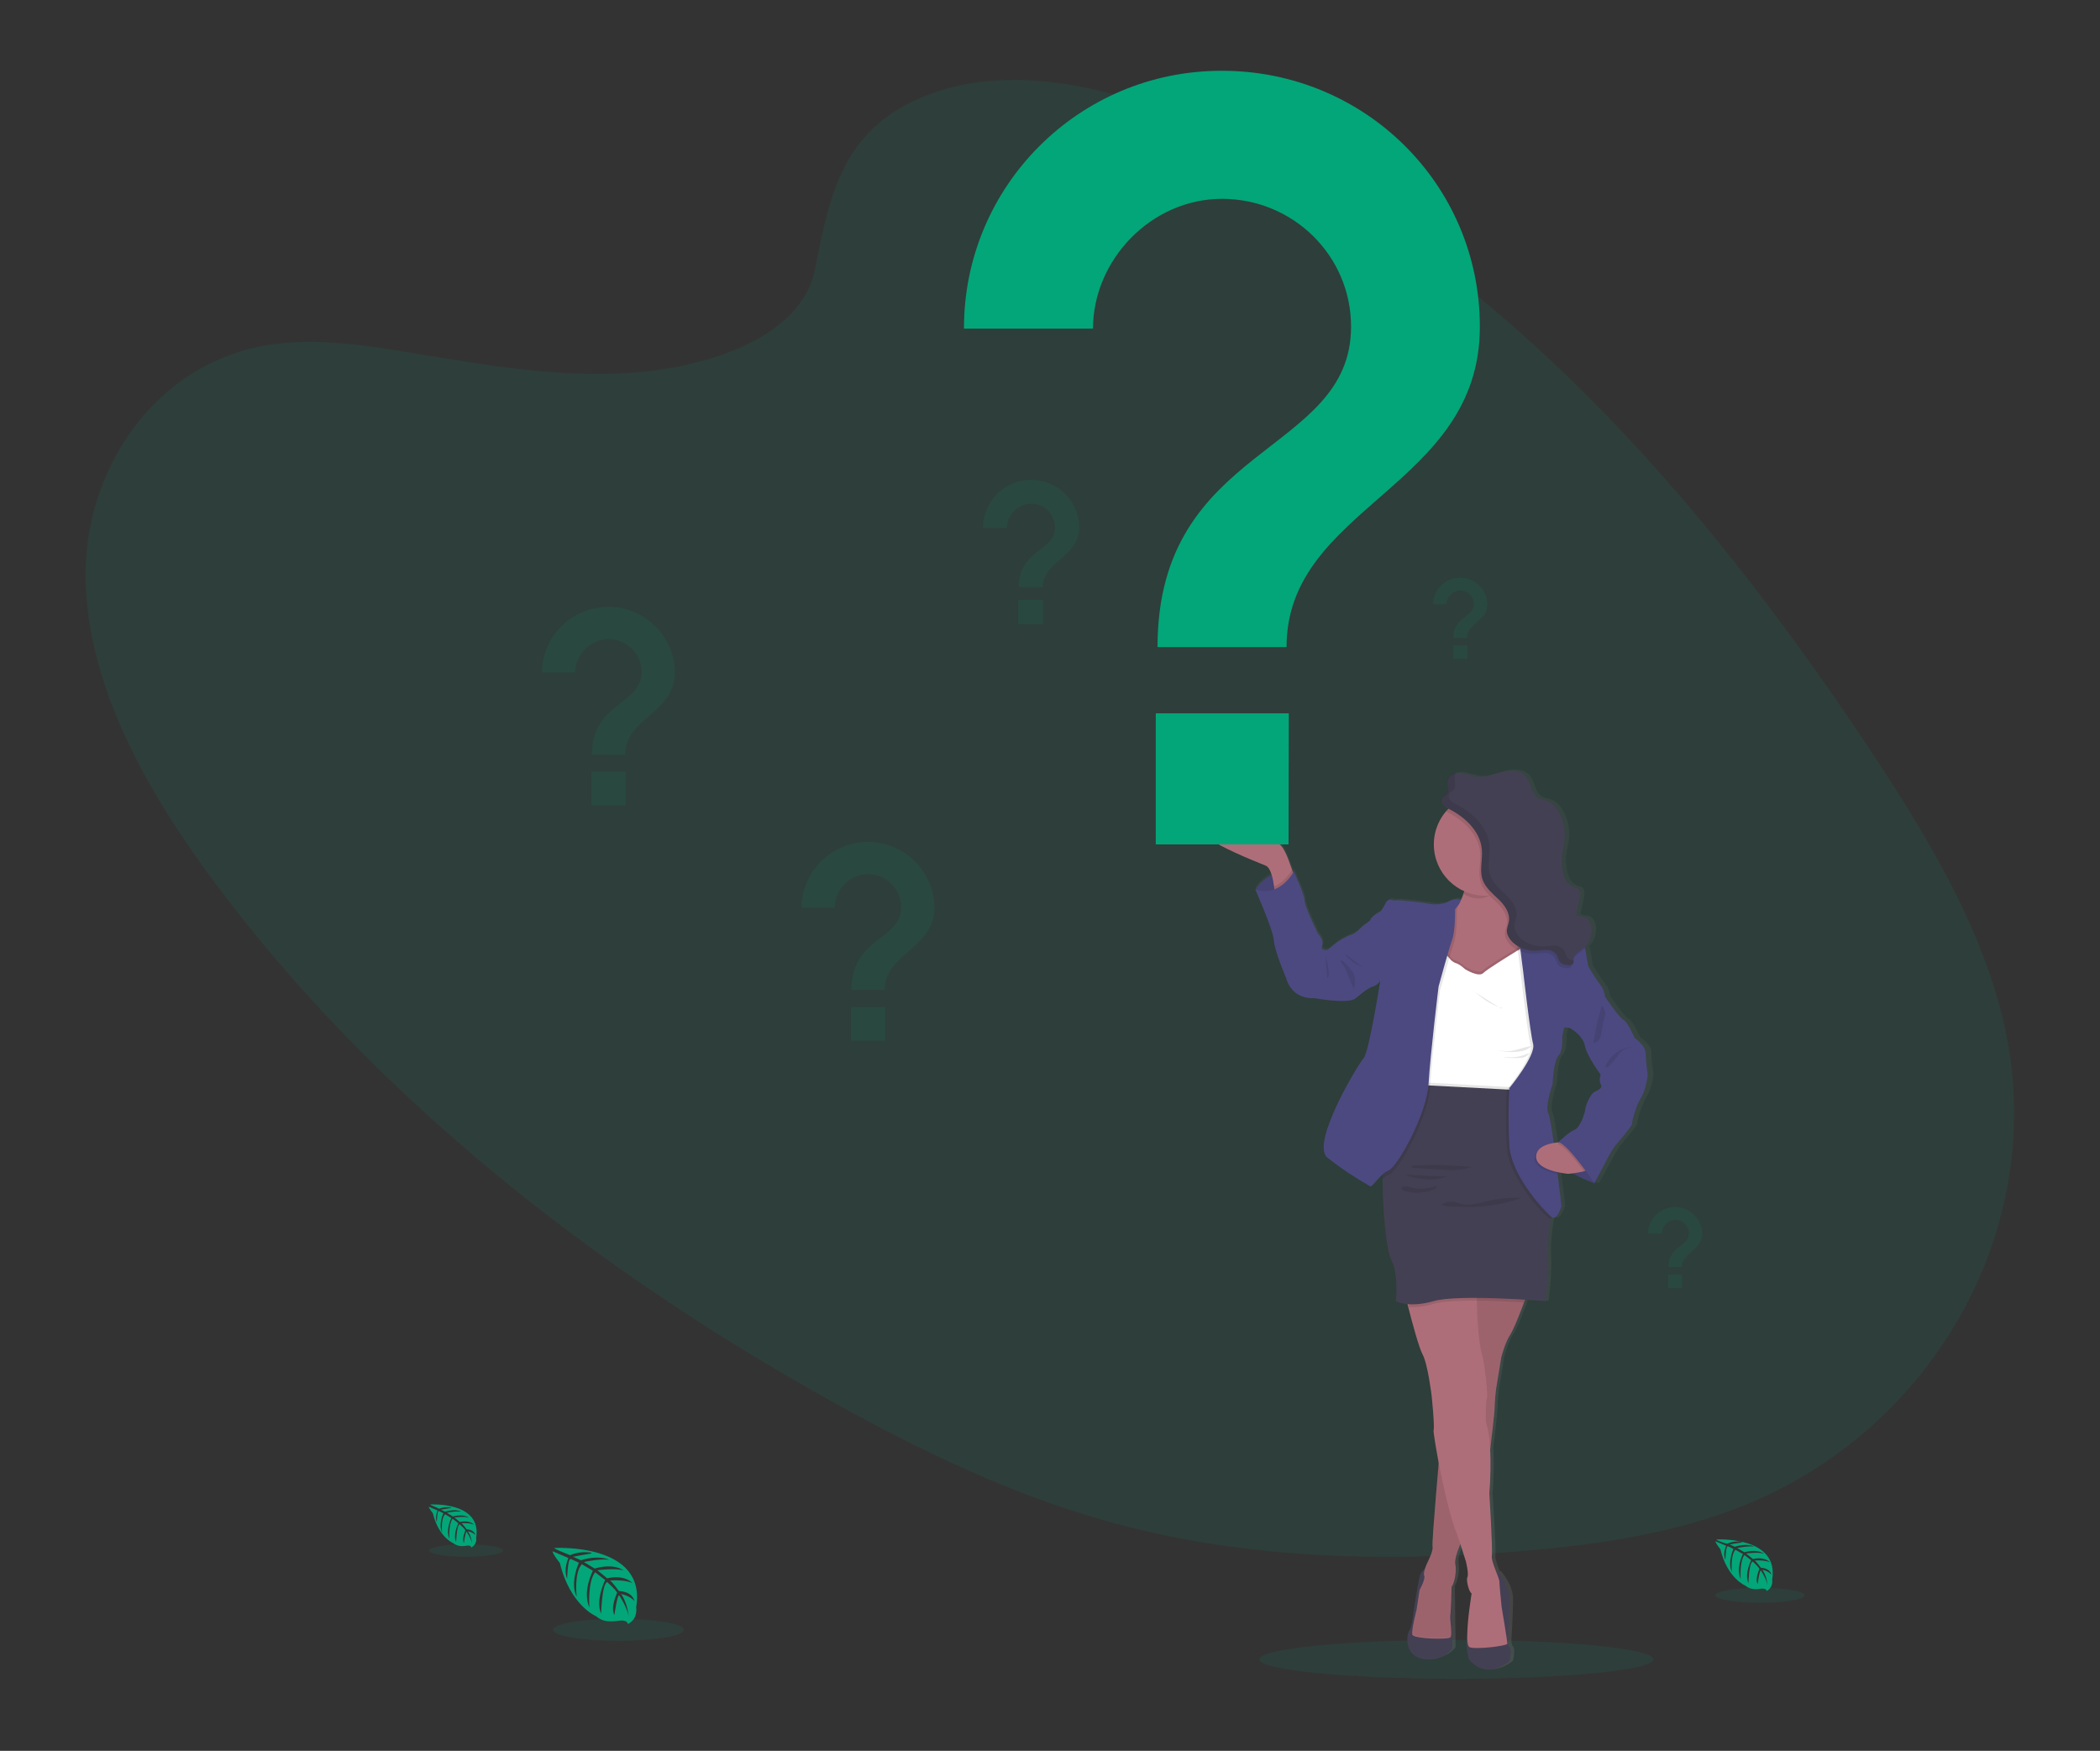 <?xml version="1.0" encoding="utf-8"?>
<!-- Generator: Adobe Illustrator 23.0.2, SVG Export Plug-In . SVG Version: 6.00 Build 0)  -->
<svg version="1.1" id="Layer_1" xmlns="http://www.w3.org/2000/svg" xmlns:xlink="http://www.w3.org/1999/xlink" x="0px" y="0px"
	 width="839.8px" height="700px" viewBox="0 0 839.8 700" style="enable-background:new 0 0 839.8 700;" xml:space="preserve">
<rect x="0" y="0" width="839.8" height="700" fill="#333333" stroke="none"/>
<style type="text/css">
	.st0{opacity:0.1;fill:#03A678;enable-background:new    ;}
	.st1{fill:#03A678;}
	.st2{fill:url(#SVGID_1_);}
	.st3{fill:#4C4981;}
	.st4{opacity:0.1;enable-background:new    ;}
	.st5{fill:#AE6E79;}
	.st6{fill:#444053;}
	.st7{fill:#FFFFFF;}
</style>
<title>questions</title>
<ellipse class="st0" cx="582.4" cy="663.4" rx="78.8" ry="7.8"/>
<path class="st0" d="M371.9,37.6c34.7-12.9,77-1.8,113,14.4c113.3,50.8,195.9,147.3,261.5,245.6c23.7,35.6,46.3,72.8,55.2,112.5
	c18.2,80.9-29.2,164.6-109.9,194c-27.4,10-57.5,14.1-87.7,16.4c-53.7,4.1-109.2,2.5-162.4-12.6c-38-10.8-73.9-28.1-108.3-47.2
	c-96.2-53.4-184-122.8-247.2-207.5C58.4,316,34.9,274.1,34.2,231.2s27.3-86,73.2-93.3c19-3,39.1,0.1,58.7,3.4
	c28.9,4.8,58.2,9.8,86.7,7.7c29.5-2.2,67.9-13.7,73.2-41.8C331.9,76.9,337.3,50.5,371.9,37.6z"/>
<path class="st1" d="M221.7,618.9c0,0,37.1-2.2,32.7,23.7c0,0,0.9,4.6-3.3,6.7c0,0-0.1-1.9-3.8-1.3c-1.3,0.2-2.7,0.3-4,0.2
	c-1.8-0.1-3.5-0.8-4.9-2l0,0c0,0-10.4-4.3-14.5-21.3c0,0-3-3.7-2.9-4.7l6.3,2.7c0,0-2.1,4.5-0.5,8.3c0,0,0.2-8.1,1.4-7.9
	c0.2,0,3.3,1.5,3.3,1.5s-3.7,7.9-0.9,13.6c0,0-1.1-9.7,2.1-13l4.4,2.6c0,0-4.3,8.1-1.4,14.7c0,0-0.8-10.2,2.3-14.1l4,3.1
	c0,0-4,8-1.6,13.5c0,0,0.3-11.8,2.4-12.7c0,0,3.5,3.1,4,4.3c0,0-2.8,5.8-1.1,8.9c0,0,1.1-7.9,1.9-7.9c0,0,3.5,5.2,3.8,8.8
	c0,0-0.2-5.3-3-9.3c0,0,3.4,0.6,5.3,2.8c0,0-0.5-3.7-6.2-4c0,0-2.9-4-3.6-4.2c0,0,5.6-0.5,9,1c0,0-3-3.5-10.1-1.9l-3.9-3.2
	c0,0,7.4-1,10.5,0.1c0,0-3.6-3.1-11.6-0.8l-4.3-2.6c0,0,6.3-1.4,10.1-0.9c0,0-4-2.1-11.3,0.2l-3.1-1.4c0,0,4.6-0.9,6-1.1
	c1.4-0.1,1.4-0.5,1.4-0.5c-2.9-0.5-5.9-0.2-8.7,1C228.1,621.7,221.6,619.4,221.7,618.9z"/>
<ellipse class="st0" cx="247.3" cy="651.6" rx="26.2" ry="4.4"/>
<path class="st1" d="M172,601.5c0,0,20.9-1.3,18.4,13.4c0.3,1.5-0.5,3-1.9,3.8c0,0,0-1.1-2.1-0.7c-0.7,0.1-1.5,0.2-2.3,0.1
	c-1-0.1-2-0.5-2.8-1.1l0,0c0,0-5.9-2.4-8.2-12c0,0-1.7-2.1-1.6-2.6l3.5,1.5c0,0-1.2,2.6-0.3,4.7c0,0,0.1-4.6,0.8-4.5
	c0.1,0,1.8,0.9,1.8,0.9s-2.1,4.4-0.5,7.7c0,0-0.6-5.5,1.2-7.3l2.5,1.5c0,0-2.4,4.6-0.8,8.3c0,0-0.4-5.7,1.3-8l2.3,1.8
	c0,0-2.3,4.5-0.9,7.6c0,0,0.2-6.7,1.4-7.2c0,0,2,1.7,2.3,2.5c0,0-1.5,3.3-0.6,5c0,0,0.6-4.4,1.1-4.5c0,0,2,2.9,2.2,5
	c-0.1-1.9-0.7-3.7-1.7-5.2c1.1,0.2,2.2,0.7,3,1.5c0,0-0.3-2.1-3.5-2.3c0,0-1.6-2.2-2.1-2.4c0,0,3.2-0.3,5.1,0.6c0,0-1.7-2-5.7-1.1
	l-2.2-1.8c0,0,4.2-0.6,5.9,0.1c0,0-2-1.7-6.5-0.5l-2.4-1.5c1.9-0.4,3.8-0.6,5.7-0.5c0,0-2.2-1.2-6.4,0.1l-1.7-0.8
	c0,0,2.6-0.5,3.4-0.6c0.8-0.1,0.8-0.3,0.8-0.3c-1.7-0.3-3.3-0.1-4.9,0.5C175.6,603.1,172,601.7,172,601.5z"/>
<ellipse class="st0" cx="186.4" cy="619.9" rx="14.8" ry="2.5"/>
<path class="st1" d="M686.4,615.5c0,0,25.2-1.5,22.3,16.1c0.3,1.8-0.6,3.7-2.2,4.5c0,0,0-1.3-2.6-0.9c-0.9,0.2-1.8,0.2-2.7,0.1
	c-1.2-0.1-2.4-0.6-3.3-1.4l0,0c0,0-7.1-2.9-9.9-14.5c0,0-2-2.5-2-3.2l4.3,1.8c0,0-1.5,3.1-0.3,5.6c0,0,0.1-5.5,1-5.4
	c0.2,0,2.2,1.1,2.2,1.1s-2.5,5.4-0.6,9.2c0,0-0.7-6.6,1.4-8.9l3,1.7c0,0-2.9,5.5-0.9,10c0,0-0.5-6.9,1.5-9.6l2.7,2.1
	c0,0-2.8,5.4-1.1,9.2c0,0,0.2-8.1,1.7-8.7c0,0,2.4,2.1,2.7,3c0,0-1.9,4-0.7,6c0,0,0.7-5.4,1.3-5.4c0,0,2.4,3.6,2.6,6
	c-0.1-2.3-0.8-4.4-2-6.3c1.4,0.3,2.6,0.9,3.6,1.9c0,0-0.4-2.5-4.2-2.7c0,0-2-2.7-2.5-2.9c0,0,3.8-0.3,6.1,0.7c0,0-2-2.4-6.8-1.3
	l-2.7-2.2c0,0,5-0.7,7.2,0.1c0,0-2.5-2.1-7.9-0.6l-2.9-1.7c0,0,4.3-0.9,6.8-0.6c0,0-2.7-1.5-7.7,0.1l-2.1-0.9c0,0,3.1-0.6,4.1-0.7
	c0.9-0.1,1-0.4,1-0.4c-2-0.3-4-0.1-5.9,0.7C690.8,617.5,686.3,615.8,686.4,615.5z"/>
<ellipse class="st0" cx="703.8" cy="637.8" rx="17.9" ry="3"/>
<linearGradient id="SVGID_1_" gradientUnits="userSpaceOnUse" x1="667.938" y1="-136.635" x2="667.938" y2="223.384" gradientTransform="matrix(1 0 0 -1 -98.04 530.83)">
	<stop  offset="0" style="stop-color:#808080;stop-opacity:0.25"/>
	<stop  offset="0.54" style="stop-color:#808080;stop-opacity:0.12"/>
	<stop  offset="1" style="stop-color:#808080;stop-opacity:0.1"/>
</linearGradient>
<path class="st2" d="M661.2,429c-0.5-2.7-0.8-5.4-0.8-8.2c0-3.3-4.5-6.2-4.5-6.2s-2.8-6.4-4.6-7.3c-1.8-0.9-7.5-9.3-7.5-9.3
	c-0.1-1.7-0.7-3.2-1.7-4.5c-1.7-2.2-3.3-4.6-4.7-7l0,0c-0.8-0.9-0.4-1.6-1.5-7.1c-0.1-0.3-0.1-0.6-0.2-0.8c0-0.1-0.1-0.2-0.1-0.4
	c2.5-2.5,3.3-6.2,2.2-9.6c-0.2-0.7-0.6-1.2-1.1-1.7c-1.3-1.1-3.4-0.6-4.7-1.6l1.4-6.3c0.3-1.5,0.5-3.5-0.8-4.3
	c-0.5-0.2-1-0.4-1.6-0.5c-2.3-0.8-3.6-3.2-4.2-5.5c-0.6-2.3-0.7-4.6-0.5-6.9c0.3-2.2,0.9-4.4,1.2-6.6c0.4-4.1-0.6-8.3-2.8-11.8
	c-0.9-1.5-2.2-2.7-3.7-3.5c-1.4-0.6-3.1-0.8-4.4-1.5c-2.9-1.8-2.7-6.1-5-8.6c-2.3-2.5-6.3-2.5-9.7-1.6c-3.3,0.9-6.6,2.3-10.1,1.9
	c-2.2-0.2-4.3-1.2-6.5-1.5c-0.6-0.1-1.3,0-1.9,0.1v-0.1c-1.6,0.3-3.1,1.2-3.5,2.7c-0.1,0.4-0.1,0.7-0.1,1.1c0,0.9,0.2,1.8,0.2,2.7
	c0.1,0.7-0.2,1.4-0.6,1.9c-0.4,0.5-1.1,0.7-1.5,1.2c-0.4,0.4-0.6,0.9-0.6,1.4c0,1.4,1.7,2.6,2.9,3.1h0c-0.3,0.3-0.6,0.6-0.9,1
	c-3.3,3.7-5.1,8.5-5.1,13.4c0.1,8.2,5,15.5,12.5,18.7l-0.2,0.5c-0.3,1-0.7,2-1.1,2.9c-1.6-0.5-3.4-0.3-4.8,0.5
	c-2.2,1.5-6.5,1.4-7.6,1.1c-1.1-0.3-13.1-1.8-14-1.4c-1,0.4-2.9-1.3-4.1,0.9c-1.2,2.3-1.8,3.5-3.1,4c-1.3,0.6-3.4,2.4-3.1,2.7
	c0.3,0.4-3.2,2.6-3.2,2.6s-3,3.1-4.7,3.5s-5.3,2.7-5.3,2.7l-4.2,3.3c0,0-3.1,0.5-2.2-1.7c1-2.2-1.7-4.9-1.7-4.9s-5.3-10.8-5.3-13.1
	c0-2.2-4.4-11.8-4.4-11.8l-0.5-0.1l-0.2-0.7c-0.8-2.3-1.9-5-2.7-6.7c-1.5-3.1-2.5-3.4-2.5-3.4s-18.5-13.9-30.5-9.7
	c-12,4.2,21.9,16.9,25,18.2c1.1,0.5,1.8,2,2.4,3.7c-2.7,1.3-5,3.4-6.6,5.9c0,0,7.3,16.3,7.5,20.3c0.2,4,5.1,15.4,5.1,15.4
	s1.8,8.4,11.6,7.9c0,0,13.5,2.5,16.5,0c3-2.5,5.6-4.4,7.1-4.7c1.1-0.3,2-1,2.7-1.9c0,0-4.5,28.2-6.7,30.7
	c-2.2,2.5-21.6,34.2-14.6,39.8c5.5,4.3,11.4,8.1,17.4,11.5c0.6,0.3,2.4-2.7,4.9-4.8c0,0.5,0,1.1,0,1.6c0,11.3,1.5,28.4,3.6,32.3
	c3.1,5.6,1.8,16.6,1.8,16.6c1.6,0.8,3.4,1.2,5.2,1.2c0.1,0.4,0.2,0.8,0.3,1.2c1.7,6.4,4.4,16.2,5.8,18.8c2.1,4,3.6,16.5,3.6,16.5
	s1.2,12.3,0.8,14c-0.2,0.7,0.6,5.8,1.9,12.3l0,0c-0.8,8.8-2.2,25.8-2.5,32l0,0c0,0.1,0,0.2,0,0.3v0.1c0,0.1,0,0.1,0,0.2
	c0,0.1,0,0.3,0,0.4l0,0c0,0.4,0,0.8,0,1.2c0.1,0.6,0.1,1.2-0.1,1.8c-0.5,1.7-1.2,3.4-2.1,4.9c-0.4,0.8-0.7,1.6-0.9,2.4
	c-0.8,0.3-1.7,1.2-2.2,3.2c-1,3.7-2.4,13.8-2.4,13.8s-0.6,6.2-1.7,7.6c-1.1,1.4-2.3,10.3,5.8,11.4c8.1,1.1,11.6-4.3,11.6-4.3
	l-0.3-24.6v0c0.2-0.2,0.3-0.4,0.4-0.7v-0.1c0.1-0.1,0.1-0.2,0.2-0.4l0.1-0.2l0.1-0.3c0,0,0-0.1,0-0.1c0.8-2.4,1-4.9,0.7-7.3V625
	v-0.2c0-0.1,0-0.1,0-0.2v-0.4c0,0,0-0.1,0-0.1c0-0.2,0-0.3,0-0.5c0-0.3,0-0.1,0-0.1l0-0.3V623c0-0.1,0-0.2,0.1-0.3c0,0,0-0.1,0-0.1
	c0.1-0.4,0.2-0.8,0.3-1.1v-0.1l0.1-0.4l0,0c0.1-0.4,0.2-0.8,0.4-1.2v-0.1c0-0.1,0.1-0.2,0.1-0.4v0c0.1-0.4,0.3-0.8,0.4-1.1l0-0.1
	l0.1-0.3l0-0.1l0.3-0.7l0,0l2.3,7c0,0,1.2,5.2,0.6,6.4c-0.7,1.2,0.8,6.3,1.7,6.4l-0.9,6.4c-0.5,3.5-0.8,7.1-0.9,10.6
	c-0.1,0.4-0.1,0.8-0.2,1c-0.6,3.3,0.9,8.4,0.9,8.4c7.5,8.9,16.5,0.7,16.5,0.7s1-4.7,0-5.6c-1-0.9-0.6-4.3-0.6-4.3s0.5-8.4,0.6-14.5
	c0.1-6.1-5-11.5-5-11.5l-0.3,0.3c-0.9-2.4-2-5.2-1.8-6.4c0.4-2.2-1.1-25-1.1-25c0.5-6.1,0.6-12.3,0.3-18.4l0,0
	c0.1-1,0.2-2.1,0.4-3.1c0.6-4.9,1-9.1,1.2-11.3l0,0v-0.3c0-0.6,0.1-1,0.1-1.2c0-0.8,0-1.6,0.1-2.6c0.2-2.6,0.6-5.6,0.6-5.6l2-12.1
	c0,0,1.5-5.9,3.7-9.2l0.3-0.4l0,0c0.1-0.1,0.2-0.3,0.3-0.5l0-0.1c0.1-0.2,0.2-0.3,0.3-0.5l0-0.1c0.3-0.6,0.6-1.3,1-2.1
	c0-0.1,0.1-0.1,0.1-0.2l0.3-0.6c0-0.1,0.1-0.2,0.1-0.2c0-0.1,0.2-0.4,0.2-0.6c0-0.1,0.1-0.2,0.1-0.2c0.1-0.2,0.2-0.5,0.3-0.7
	l0.1-0.4c0.1-0.2,0.1-0.4,0.2-0.5l0.2-0.5c0.1-0.1,0.1-0.2,0.1-0.3l0.2-0.5c0-0.1,0.1-0.2,0.1-0.2c0.5-1.4,1.1-2.7,1.5-3.9l0,0
	c0.1-0.4,0.3-0.8,0.4-1.1c4.9,0.3,8.2,0.6,8.2,0.6s1.5-11,1-18.3c-0.3-4.9,0.6-11.2,1.2-14.6c0.1-0.4,0.1-0.7,0.2-1l0.1,0.1
	c2.4,1.9,4.1-4.3,4.1-4.3s-0.6-5.8-1.5-12.8l-0.1-0.7c1.4,0.3,2.8,0.5,4.2,0.6c0,0,0.8-0.1,1.8-0.2c2.9,1.7,6,3.1,9.2,4.1l5.1-9.4
	c1-1.9,2.1-3.8,3.3-5.6c1.5-1.9,7-7.9,6.9-9c-0.1-1.1,1.8-7.6,3.7-10.5C660.6,435.3,661.3,429.5,661.2,429z M640.1,436.2
	c-2,0.8-3.9,5.6-4,7s-2.2,7.6-4.4,8.4c-2,0.7-5.9,4.2-6.5,4.8c-0.6,0.1-1.3,0.1-2.1,0.3c-0.8-5.9-1.7-10.9-2.2-11.8
	c-1.5-2.8,1.7-11.9,1.7-11.9s0.3-9.1,2.3-11.3c2-2.2,1.5-7.6,1.5-7.6s0.5-2.3,0.7-3.3c0.2-1,2.8,0,2.9,0l0,0c0,0,5.1,2.8,5.9,7.1
	s6.4,11.6,6.4,11.6s-0.9,2.5,0,3.8S642.1,435.3,640.1,436.2z"/>
<path class="st3" d="M502.1,355.7c3.2-5.3,9.3-8.1,15.4-7.2v11h-6.7l-5.2-1.3L502.1,355.7z"/>
<path class="st4" d="M502.1,355.7c3.2-5.3,9.3-8.1,15.4-7.2v11h-6.7l-5.2-1.3L502.1,355.7z"/>
<path class="st5" d="M518,351.4l-8.2,5.7c0,0-0.1-1.1-0.3-2.7c-0.4-3-1.3-7.4-3.3-8.3c-3-1.3-36.5-13.9-24.6-18.1
	c11.9-4.2,30.1,9.6,30.1,9.6s0.9,0.3,2.4,3.4c0.8,1.6,1.8,4.4,2.6,6.7C517.5,349.8,518,351.4,518,351.4z"/>
<polygon class="st3" points="583.4,360.2 584.3,359.8 586.9,362.8 584.8,367.3 581.1,365.9 582,362.2 "/>
<path class="st6" d="M571,627.1c0,0-2.4-0.3-3.3,3.4c-0.9,3.7-2.4,13.8-2.4,13.8s-0.6,6.2-1.7,7.6c-1.1,1.4-2.3,10.2,5.7,11.4
	s11.5-4.3,11.5-4.3l-0.3-24.6L571,627.1z"/>
<path class="st6" d="M598.8,628.2c0,0,5,5.4,4.9,11.5c-0.1,6.1-0.6,14.5-0.6,14.5s-0.5,3.4,0.6,4.3c1,0.9,0,5.6,0,5.6
	s-8.8,8.2-16.3-0.7c0,0-1.4-5.1-0.8-8.4c0.6-3.3,2.3-18,2.3-18L598.8,628.2z"/>
<path class="st5" d="M611.3,515.8c0,0-5.1,14.2-7.2,17.5c-2.2,3.3-3.7,9.2-3.7,9.2l-2,12.1c-0.4,2.7-0.6,5.4-0.7,8.2
	c0.1,2.7-4.9,42.5-4.9,42.5l-7.9,10.1c0,0-3.5,7-2.9,10c0.6,2.9-0.4,7.6-1.5,9c0,0-0.2,9.2-0.5,11.3s1,7.9,0,8.9
	c-1,1-14.8,0.6-15.2-1.1c-0.4-1.7,1.7-9.9,1.7-9.9l1.2-7.9c0,0,2.4-4.3,1.9-5.7c-0.6-1.4,1-4.7,1.1-5c0.1-0.3,2.6-4.9,2.2-6.7
	s3-39.7,3-39.7l9.7-67.9L611.3,515.8z"/>
<path class="st4" d="M611.3,515.8c0,0-0.8,2.1-1.8,4.9c-1.7,4.4-4.1,10.5-5.4,12.5c-2.2,3.3-3.7,9.2-3.7,9.2l-2,12.1
	c-0.4,2.7-0.6,5.4-0.7,8.2c0,1.1-0.7,7.9-1.6,15.8c-1.4,12.1-3.2,26.6-3.2,26.6l-7.9,10.1c0,0-0.4,0.8-0.9,2c-1,2.3-2.4,6-2,8
	c0.6,2.9-0.4,7.6-1.5,9c0,0-0.2,9.2-0.5,11.3c-0.3,2.1,1,7.9,0,8.9c-1,1-14.8,0.6-15.2-1.1c-0.4-1.7,1.7-9.9,1.7-9.9l1.2-7.9
	c0,0,2.4-4.3,1.9-5.7c-0.6-1.4,1-4.7,1.1-5c0.1-0.3,2.6-4.9,2.2-6.7c-0.4-1.4,1.5-23.6,2.4-34.2c0.3-3.3,0.5-5.5,0.5-5.5l8.3-58.4
	l0.7-4.7l0.7-4.8L611.3,515.8z"/>
<path class="st5" d="M602.8,657.1c0.1,1-13.3,2.5-15.2,1.4c-1.9-1.1,0-15.1,0-15.1l0.9-6.4c-0.9-0.1-2.3-5.2-1.7-6.4
	c0.7-1.2-0.6-6.4-0.6-6.4l-2.2-6.9l-1.4-4.2c-2.2-4.8-5.4-18.7-7.4-29c-1.2-6.5-2-11.6-1.9-12.2c0.5-1.7-0.8-14-0.8-14
	s-1.5-12.5-3.6-16.4c-1.4-2.6-4.1-12.4-5.7-18.8c-0.8-3.3-1.4-5.6-1.4-5.6s14.2-1.2,22.8-1.6c4-0.2,6.7-0.2,6.4,0.1
	c-0.3,0.3-0.4,2-0.4,4.5c0,6.4,0.9,17.8,1.9,20.8c1.3,4.2,2.6,16.9,2.1,18.1c-0.6,1.2-0.4,9.4-0.4,9.4c1,3.3,1.5,6.7,1.7,10.2
	c0.3,6.1,0.2,12.3-0.3,18.4c0,0,1.4,22.8,1,25s3,8.9,3,10.2s0.9,10.2,0.9,10.2S602.8,656.1,602.8,657.1z"/>
<path class="st5" d="M610.3,382.7l-1.6,1.7l-1.1,1.1l-6.1,6.6l-15.9,1.8l-8.5-2.3l-2.1-0.6c0,0,0-4.2,0.4-9.3
	c0.5-6.5,1.8-14.4,4.9-16.6c1.5-1.2,2.8-2.8,3.6-4.5c0.6-1.2,1.1-2.5,1.5-3.8c0.1-0.2,0.1-0.3,0.2-0.5c0.7-2.3,1.2-4.6,1.5-7
	c0,0,2-1.1,4.8-2.4c7.4-3.4,20.1-8.2,15.6,2.4c-0.6,1.6-1.2,3.1-1.7,4.8c-0.1,0.2-0.1,0.5-0.2,0.7c-1.5,5.9-0.5,9.5,0.6,11.5l0,0
	c0.2,0.3,0.4,0.7,0.6,1c0.3,0.4,0.7,0.8,1.1,1.1l1.8,11.6l0.2,1L610.3,382.7z"/>
<path class="st4" d="M607.5,350C606.7,352,607.9,348.3,607.5,350c-3.4,2.4-11.2,9.2-15.7,9.2c-3,0-3.9-0.5-6.5-1.7
	c0.8-2.4,1.3-4.9,1.7-7.5C587,350,613.6,335.3,607.5,350z"/>
<path class="st5" d="M614.3,337.6c0,10.5-7.9,19.3-18.3,20.4c-0.7,0.1-1.4,0.1-2.1,0.1c-11.3,0-20.5-9.2-20.5-20.5
	s9.2-20.5,20.5-20.5S614.3,326.3,614.3,337.6L614.3,337.6z"/>
<path class="st4" d="M617.2,428.4l-2.9,7.6c0,0-2.4,0.1-6.1,0.2c-12.5,0.4-40,0.9-41.3-2.3c-0.3-0.8-0.4-1.7-0.4-2.5
	c-0.2-4.9,2.1-12.4,2.1-12.4s1.3-15,1.3-15.7s-1.1-11.2-1.1-11.2l2.3-8.5l6.3-4.4c0,0,2.8,4.3,4.5,4.7c1.7,0.4,3.9,2.5,3.9,2.5
	s5.5,3.4,7.3,1.5c1.8-1.9,15.7-10.1,15.7-10.1l7.3,8.1L617.2,428.4z"/>
<path class="st7" d="M617.2,429.6l-2.9,7.6c0,0-2.4,0.1-6.1,0.2h-0.4c-1.6,0.1-3.4,0.1-5.4,0.1c-9.9,0.2-23.6,0.3-30.8-0.8
	c-2.7-0.4-4.4-0.9-4.7-1.7c-0.2-0.5-0.3-0.9-0.3-1.4c0-0.4-0.1-0.8-0.1-1.1c-0.2-4.9,2.1-12.4,2.1-12.4s1.3-15,1.3-15.7
	s-1.1-11.2-1.1-11.2l2.3-8.5l4.3-3l2-1.4c0.7,1,1.4,1.9,2.2,2.8c0.6,0.8,1.4,1.5,2.4,1.9c1.7,0.4,3.9,2.5,3.9,2.5s5.5,3.4,7.3,1.5
	c1.4-1.4,9.8-6.6,13.7-9c1.2-0.7,2-1.2,2-1.2l1,1.1l6.3,7L617.2,429.6z"/>
<path class="st4" d="M518,351.4l-8.2,5.7c0,0-0.1-1.1-0.3-2.7c4-1.7,6.5-5.5,7.2-6.7C517.5,349.8,518,351.4,518,351.4z"/>
<path class="st3" d="M546.7,370.8l-1.8-0.5c0,0-2.9,3.1-4.6,3.5c-1.7,0.4-5.3,2.7-5.3,2.7l-4.1,3.3c0,0-3.1,0.5-2.2-1.7
	c0.9-2.2-1.7-4.9-1.7-4.9s-5.3-10.8-5.3-13.1c0-2.3-4.3-11.7-4.3-11.7s-5.5,10.6-15.4,7.2c0,0,7.2,16.3,7.4,20.3
	c0.2,4,5,15.3,5,15.3s1.8,8.4,11.5,7.9c0,0,13.3,2.5,16.3,0c2.9-2.5,5.5-4.4,6.9-4.7c1.4-0.3,2.6-1.9,2.6-1.9v-11.2L546.7,370.8z"/>
<path class="st4" d="M530,381.4c0,0,2.4,8.7,0.8,9.7L530,381.4z"/>
<path class="st4" d="M608.2,437.4c-12.5,0.4-40,0.9-41.3-2.3c-0.3-0.8-0.4-1.7-0.4-2.5l40.8,2.2L608.2,437.4z"/>
<path class="st4" d="M611.3,515.8c0,0-0.8,2.1-1.8,4.9c-5.2-0.3-12.1-0.6-18.6-0.7c-2.3,0-4.6,0-6.7,0.1c-4.5,0.1-8.5,0.5-10.9,1.2
	c-3.2,1-6.5,1.4-9.8,1.3c-0.8-3.3-1.4-5.6-1.4-5.6s14.2-1.2,22.8-1.6l0.7-4.8L611.3,515.8z"/>
<path class="st6" d="M622.3,481.4l-1.6,3.4c0,0-0.2,1-0.5,2.6c-0.6,3.4-1.5,9.7-1.2,14.6c0.5,7.2-1,18.2-1,18.2s-34.6-2.9-44.7,0
	s-15.1,0-15.1,0s1.2-10.9-1.8-16.5c-2.1-3.8-3.5-21-3.5-32.3c0-5.2,0.3-9.1,0.9-9.9c2.1-2.5,10.9-27.9,10.9-27.9l2,0.1l5.4,0.3
	l30.6,1.6l4.8,0.3l0.5,1.5L622.3,481.4z"/>
<path class="st3" d="M637.5,470.1l0.3,3c0,0-15.1-4.9-14.4-11c0.8-6.1,0-5.4,0-5.4l12.2,1L637.5,470.1z"/>
<path class="st4" d="M637.5,470.1l0.3,3c0,0-15.1-4.9-14.4-11c0.8-6.1,0-5.4,0-5.4l12.2,1L637.5,470.1z"/>
<path class="st4" d="M540.1,383.9c1.5,1.3,3.4,2.3,5.3,2.8c-0.6-0.1-1.1-0.4-1.5-0.8c-1.1-0.8-2.1-1.6-3.2-2.4
	c-0.8-0.7-1.9-1.8-2.9-2C538.5,382.3,539.3,383.1,540.1,383.9z"/>
<path class="st4" d="M540.3,387.8c0.5,0.5,0.9,1.2,1.2,1.9c0.5,1.9,0.5,3.9-0.1,5.8l-2.4-5.9c-0.4-1-0.8-2-1.4-3
	c-0.2-0.4-1.6-2.1-1.5-2.5C536.6,383.2,539.9,387.3,540.3,387.8z"/>
<path class="st4" d="M608.1,420.3c1.7-0.2,3.2-0.9,4.4-2.1c-2.5,0.3-4.9,1.3-7.3,1.8c-2.3,0.5-4.7,0.3-6.8-0.6
	C601.2,420.8,605.1,420.8,608.1,420.3z"/>
<path class="st4" d="M601,403.1c-0.4,0.1-0.9,0-1.3-0.3c-1.9-1.1-3.7-2.2-5.5-3.4c-1.8-1.1-3.9-2.3-5.4-3.7
	C592.5,399,596,401.8,601,403.1z"/>
<path class="st4" d="M606.2,423c1,0,2,0,2.9-0.2c1-0.2,1.8-0.8,2.4-1.6c-0.3-0.1-0.7,0-1,0.2c-3,1.3-6.2,1.6-9.4,1.1
	C602.7,423.1,604.6,423,606.2,423z"/>
<path class="st4" d="M588.4,466.6c-2,0.6-4,1-6,1.2c-1.6,0.1-3.2,0-4.7-0.1l-7.7-0.5l-3.8-0.2c-0.5,0-2.3,0-1.4-0.9
	c0.5-0.4,3-0.2,3.7-0.2c1.3,0,2.6-0.1,3.8-0.1c2.5,0,5.1,0,7.6,0.2C582.8,466.1,585.6,466.3,588.4,466.6z"/>
<path class="st4" d="M579.5,470.4c-1.3-0.1-3,0.7-4.3,0.9c-1.5,0.2-3,0.2-4.5,0.2c-3-0.1-6-0.7-8.7-1.8
	C567.8,470,573.7,470.2,579.5,470.4z"/>
<path class="st4" d="M563.1,474.4c0.6,0.1,1.1,0.3,1.7,0.5c3.2,0.9,6.7,0.1,10-0.7c-0.8,1.2-2.3,1.8-3.8,2.1
	c-2.4,0.6-4.9,0.7-7.4,0.3c-0.8-0.2-2.7-0.4-3.1-1.2C559.9,474.2,562.4,474.3,563.1,474.4z"/>
<path class="st4" d="M581.3,480.5c1,0.2,1.9,0.5,2.9,0.8c3.6,0.9,7.4-0.3,11.1-1.2c4.4-1,8.9-1.4,13.4-1.2c-0.8,0-2.1,0.7-2.9,0.9
	c-1,0.3-2.1,0.6-3.1,0.9c-2.1,0.5-4.2,0.9-6.3,1.2c-4.3,0.6-8.6,0.8-12.9,0.6c-2-0.1-5.4,0.1-7.1-0.9
	C577.9,480.7,579.6,480.3,581.3,480.5z"/>
<path class="st4" d="M582.6,364.6c0,0,0.2,8.7-1.2,12.6c-0.4,1.2-1.1,3.5-1.9,6c-0.8,2.8-1.7,6-2.4,8.5c-0.7,2.5-1.2,4.1-1.2,4.1
	s-3.2,25.8-4,38.2c0,0.2,0,0.4,0,0.6c0,0.7-0.1,1.4-0.2,2.2c-1.8,12.2-12.4,31.1-15.9,32.6c-1.1,0.5-2.1,1.2-3,2.1
	c0-5.2,0.3-9.1,0.9-9.9c2.1-2.5,10.9-27.9,10.9-27.9l2,0.1c0-0.4-0.1-0.8-0.1-1.1c-0.2-4.9,2.1-12.4,2.1-12.4s1.3-15,1.3-15.7
	s-1.1-11.2-1.1-11.2l2.3-8.5l4.3-3c0.5-6.5,1.8-14.4,4.9-16.6c1.5-1.2,2.8-2.8,3.6-4.5c0.6,0.1-0.5-0.5-0.5-0.5L582.6,364.6z"/>
<path class="st3" d="M584.3,359.8c-1.6-0.5-3.3-0.3-4.8,0.5c-2.2,1.5-6.4,1.4-7.5,1.1c-1.1-0.3-12.9-1.8-13.8-1.4s-2.8-1.3-4,0.9
	c-1.2,2.3-1.8,3.5-3,4c-1.2,0.6-3.4,2.4-3.1,2.7c0.3,0.4-3.1,2.6-3.1,2.6l6.9,22.3c0,0-4.4,28.2-6.6,30.6
	c-2.2,2.4-21.3,34.1-14.5,39.7c5.4,4.3,11.2,8.1,17.2,11.5c0.8,0.4,3.5-4.7,7.2-6.3c3.8-1.6,15.4-22.7,16.1-34.8
	c0.7-12,4-38.8,4-38.8s4-14.7,5.4-18.6c1.4-3.9,1.2-12.6,1.2-12.6L584.3,359.8z"/>
<path class="st4" d="M622.3,481.4l-1.6,3.4c0,0-0.2,1-0.5,2.6c-0.3,0-0.6-0.2-0.8-0.3c-2.4-1.9-16.1-16.1-16.8-28.7
	c-0.5-9.3-0.3-17.3-0.1-20.9c0-1.1,0.1-1.8,0.1-1.9l0,0c0,0,10.7-13,9.5-17.6c-1.2-4.6-4-29.2-4-29.2l-0.4-3.2l-0.7-5.5l-1.7-13.2
	l1.8,0.4c0.3,0.4,0.7,0.8,1.1,1.1l1.8,11.6l6.3,7l1,42.6l-2.9,7.6c0,0-2.4,0.1-6.1,0.2h-0.4L622.3,481.4z"/>
<path class="st3" d="M628.2,411.2c0,0-2.6-1-2.8,0c-0.2,1-0.7,3.3-0.7,3.3s0.5,5.5-1.5,7.6c-2,2.2-2.3,11.3-2.3,11.3
	s-3.2,9-1.7,11.8c0.5,1,1.4,6.1,2.2,12.3c0.5,3.8,1.1,8.1,1.5,11.9c0.9,7,1.5,12.8,1.5,12.8s-1.7,6.2-4,4.3s-16.1-16.1-16.8-28.7
	c-0.5-8.8-0.3-16.5-0.1-20.3c0.1-1.6,0.1-2.5,0.1-2.5s10.7-13,9.5-17.6c-1.2-4.6-4-29.2-4-29.2l-0.5-3.8l-0.5-4.1l-0.1-0.9
	l-1.7-13.1l0,0c0.3,0.1,10.8,2.5,12.2,3.8c1.4,1.4,10,3.4,10,3.4c2.6,0.7,4.7,2.8,5.3,5.5c0.1,0.3,0.1,0.5,0.2,0.8
	c1.1,5.5,0.8,6.1,1.5,7.1S628.2,411.2,628.2,411.2z"/>
<path class="st4" d="M623.1,469.4c-3.8-0.8-9.5-2.5-9.4-6.5c0.1-3.7,4.5-5,7.9-5.5C622,461.3,622.6,465.5,623.1,469.4z"/>
<path class="st5" d="M635,467.4c-0.2,0.3-0.8,0.6-1.6,0.9c-2.1,0.5-4.1,0.8-6.2,1c0,0-13.1-1-12.9-7c0.1-4.2,6-5.4,9.4-5.6
	c0.7-0.1,1.5-0.1,2.2-0.1C625.8,456.6,635.5,466.2,635,467.4z"/>
<path class="st4" d="M635,467.4c-0.2,0.3-0.8,0.6-1.6,0.9c-3.4-4.6-8.2-10.4-10.5-10.9l0.7-0.7c0.7-0.1,1.5-0.1,2.2-0.1
	C625.8,456.6,635.5,466.2,635,467.4z"/>
<path class="st3" d="M631.7,386.3l3.8,0.6c1.4,2.4,2.9,4.8,4.6,7c1,1.3,1.6,2.9,1.7,4.5c0,0,5.6,8.4,7.4,9.3
	c1.8,0.9,4.5,7.3,4.5,7.3s4.4,2.9,4.4,6.2c0.1,2.7,0.4,5.5,0.8,8.2c0.1,0.5-0.7,6.3-2.5,9.2c-1.9,2.9-3.8,9.4-3.7,10.5
	s-5.3,7.1-6.8,9c-1.3,1.8-2.4,3.6-3.3,5.5l-5,9.4c0,0-10.5-15.5-14.4-16.4c0,0,4.3-4.1,6.5-4.9c2.2-0.8,4.2-6.9,4.3-8.4
	c0.1-1.4,2-6.1,3.9-6.9s3-1.7,2.2-3c-0.8-1.3,0-3.8,0-3.8s-5.5-7.3-6.3-11.5c-0.8-4.2-5.8-7-5.8-7l-2.9-7.1L631.7,386.3z"/>
<path class="st4" d="M645.7,421.4c2.1-1.8,4.8-2.8,7.6-2.9c-1.8,0.3-3.7,0.7-5,1.9c-0.5,0.5-1,1.1-1.4,1.8c-0.4,0.6-4.1,5.2-4.6,4.5
	C641.4,425.7,644.9,422,645.7,421.4z"/>
<path class="st4" d="M637.1,417c1.2-0.1,2.2-0.8,2.7-1.9c0.5-1.1,0.7-2.2,0.8-3.3c0.3-1.9,0.7-3.8,1.2-5.7c0.3-0.8,0.2-1.6-0.2-2.3
	c-0.2-0.6-0.5-1.2-0.8-1.7c-0.7,0.8-0.9,2.6-1.2,3.6c-0.4,1.3-0.7,2.6-1,3.8C638.5,410.1,637.2,417,637.1,417z"/>
<path class="st4" d="M633.8,379c-0.4,0.5-0.8,0.9-1.3,1.3c-1.5,1.2-3.6,2.3-3.8,4.2c0.1,0.6,0,1.3-0.2,1.9c-0.5,0.8-1.7,0.8-2.7,0.6
	c-0.8-0.1-1.6-0.4-2.3-0.8c-1-0.9-1.1-2.4-1.9-3.5c-0.9-1.1-2.4-1.8-3.8-1.7c-1.4,0-2.9,0.3-4.3,0.3c-0.9,0-1.8,0-2.8-0.2
	c-0.3,0-0.6-0.1-0.9-0.2c-0.6-0.2-1.3-0.4-1.9-0.6c-0.3-0.1-0.6-0.3-0.9-0.4c-1-0.5-1.9-1.1-2.7-1.8c-1.4-1.3-2.6-3.1-2.5-5
	c0.1-1.2,0.6-2.3,0.8-3.4c0.6-3.3-1.6-6.5-4-8.8c-1-0.9-2-1.9-2.9-2.8c-1.5-1.4-2.7-3-3.4-4.9c-0.6-2-0.9-4.1-0.6-6.1
	c0.2-2.1,0.3-4.2,0.2-6.3c-0.7-7.5-7.1-13.2-13.5-16.3l-0.3-0.1c7.4-8.5,20.4-9.4,28.9-2c8.5,7.4,9.4,20.4,2,28.9
	c-1,1.1-2.1,2.2-3.3,3.1c-0.1,0.2-0.1,0.5-0.2,0.7c-1.5,5.9-0.5,9.5,0.6,11.5l0,0c0.3,0.1,10.8,2.5,12.2,3.8c1.4,1.4,10,3.4,10,3.4
	C631.1,374.2,633.2,376.4,633.8,379z"/>
<path class="st6" d="M576.9,318.8c0.4-0.5,1.1-0.7,1.5-1.2c1.3-1.4,0-3.8,0.5-5.7c0.5-2.1,3.1-3,5.3-2.8c2.2,0.2,4.2,1.2,6.4,1.5
	c3.4,0.4,6.6-1.1,9.9-1.9c3.3-0.9,7.2-0.9,9.5,1.6c2.3,2.5,2.1,6.8,4.9,8.6c1.3,0.8,2.9,0.9,4.3,1.5c1.5,0.8,2.8,2,3.7,3.5
	c2.2,3.5,3.2,7.6,2.8,11.8c-0.2,2.2-0.9,4.4-1.1,6.6c-0.3,2.3-0.1,4.7,0.5,6.9c0.6,2.3,1.9,4.8,4.2,5.5c0.5,0.1,1,0.3,1.5,0.5
	c1.3,0.8,1.2,2.8,0.8,4.3l-1.4,6.3c1.3,1,3.4,0.6,4.6,1.6c0.5,0.5,0.9,1,1.1,1.7c1.3,3.6,0.2,7.6-2.8,10.1c-1.5,1.2-3.6,2.3-3.8,4.2
	c0.1,0.6,0,1.3-0.2,1.9c-0.5,0.8-1.7,0.8-2.7,0.6c-0.8-0.1-1.6-0.4-2.2-0.8c-1-0.9-1.1-2.4-1.9-3.5c-0.9-1.1-2.4-1.8-3.8-1.7
	c-1.4,0-2.9,0.3-4.3,0.3c-3.3,0.1-6.6-1-9.1-3.3c-1.4-1.3-2.6-3.1-2.5-5c0.1-1.2,0.6-2.3,0.8-3.4c0.6-3.3-1.6-6.5-4-8.8
	s-5.2-4.6-6.4-7.7c-1.5-3.9,0-8.3-0.4-12.4c-0.7-7.5-7.1-13.2-13.5-16.3C577.7,322.5,575.3,320.6,576.9,318.8z"/>
<path class="st4" d="M627.2,383.3c-1-0.9-1.1-2.4-1.9-3.5c-0.9-1.1-2.4-1.8-3.8-1.7c-1.4,0-2.9,0.3-4.3,0.3c-3.3,0.1-6.6-1-9.1-3.3
	c-1.4-1.3-2.6-3.1-2.5-5c0.1-1.2,0.6-2.3,0.8-3.4c0.6-3.3-1.6-6.5-4-8.8s-5.2-4.6-6.4-7.7c-1.5-3.9,0-8.3-0.4-12.4
	c-0.7-7.5-7.1-13.2-13.5-16.3c-1.5-0.7-3.9-2.6-2.3-4.5c0.4-0.5,1.1-0.7,1.5-1.2c1.3-1.4,0-3.8,0.5-5.7c0.1-0.4,0.3-0.7,0.5-1.1
	c-1.6,0.3-3.1,1.2-3.5,2.7c-0.5,1.9,0.8,4.3-0.5,5.7c-0.4,0.5-1.1,0.7-1.5,1.2c-1.7,1.9,0.8,3.7,2.3,4.5c6.4,3.1,12.8,8.8,13.5,16.3
	c0.4,4.2-1,8.5,0.4,12.4c1.2,3.2,4,5.4,6.4,7.7c2.4,2.3,4.6,5.5,4,8.8c-0.3,1.1-0.6,2.3-0.8,3.4c-0.1,1.9,1.1,3.7,2.5,5
	c2.5,2.2,5.7,3.4,9.1,3.3c1.4-0.1,2.9-0.4,4.3-0.3c1.5-0.1,2.9,0.6,3.8,1.7c0.8,1.1,0.9,2.6,1.9,3.5c0.7,0.5,1.4,0.8,2.2,0.8
	c1,0.2,2.2,0.2,2.7-0.6c0.2-0.3,0.2-0.7,0.2-1.1C628.5,384,627.8,383.7,627.2,383.3z"/>
<path class="st1" d="M515.3,337.6h-53.1v-52.4h53.2L515.3,337.6z M514.5,258.7h-51.6c0-81.4,77.4-76.6,77.4-128.1
	c0-28.4-23.2-51.1-51.6-51.1s-51.6,24.5-51.6,51.9h-51.6c-0.1-56.9,45.9-103,102.8-103.1c0.1,0,0.2,0,0.4,0
	c57,0,103.1,45.4,103.1,102.3C591.9,194.9,514.5,202.3,514.5,258.7L514.5,258.7z"/>
<path class="st0" d="M250.2,322h-13.7v-13.5h13.7V322z M250,301.7h-13.3c0-21,19.9-19.8,19.9-33c0-7.3-6-13.2-13.3-13.2c0,0,0,0,0,0
	c-7.3,0.2-13.2,6.1-13.3,13.4h-13.3c0.2-14.7,12.2-26.4,26.9-26.3c14.3,0.2,26,11.7,26.3,26C270,285.2,250,287.1,250,301.7
	L250,301.7z"/>
<path class="st0" d="M354,416.1h-13.7v-13.5H354V416.1z M353.8,395.7h-13.3c0-21,19.9-19.8,19.9-33c0-7.3-6-13.2-13.3-13.2
	c0,0,0,0,0,0c-7.3,0.1-13.2,6.1-13.3,13.4h-13.3c0.2-14.7,12.2-26.4,26.9-26.3c14.3,0.2,26,11.7,26.3,26
	C373.8,379.3,353.8,381.2,353.8,395.7z"/>
<path class="st0" d="M417.1,249.6h-9.9v-9.8h9.9V249.6z M417,234.8h-9.6c0-15.2,14.5-14.3,14.5-23.9c0-5.3-4.3-9.6-9.6-9.5
	c0,0,0,0,0,0c-5.3,0.1-9.6,4.4-9.6,9.7h-9.6c0-10.6,8.6-19.3,19.2-19.3c10.6,0,19.3,8.6,19.3,19.2C431.4,222.9,417,224.3,417,234.8z
	"/>
<path class="st0" d="M586.8,263.4h-5.6v-5.5h5.6V263.4z M586.7,255h-5.5c0-8.6,8.2-8.1,8.2-13.5c0-3-2.4-5.4-5.4-5.4c0,0,0,0-0.1,0
	c-3,0.1-5.4,2.5-5.4,5.5h-5.4c0.1-6,5.1-10.8,11.1-10.6c5.8,0.1,10.5,4.8,10.6,10.6C594.9,248.3,586.7,249.1,586.7,255z"/>
<path class="st0" d="M672.7,515h-5.6v-5.5h5.6V515z M672.6,506.6h-5.4c0-8.6,8.2-8.1,8.2-13.5c0-3-2.5-5.4-5.4-5.4
	c-3,0.1-5.4,2.5-5.4,5.5H659c0.1-6,5.1-10.8,11.1-10.6c5.8,0.1,10.5,4.8,10.6,10.6C680.8,499.9,672.6,500.7,672.6,506.6L672.6,506.6
	z"/>
</svg>
